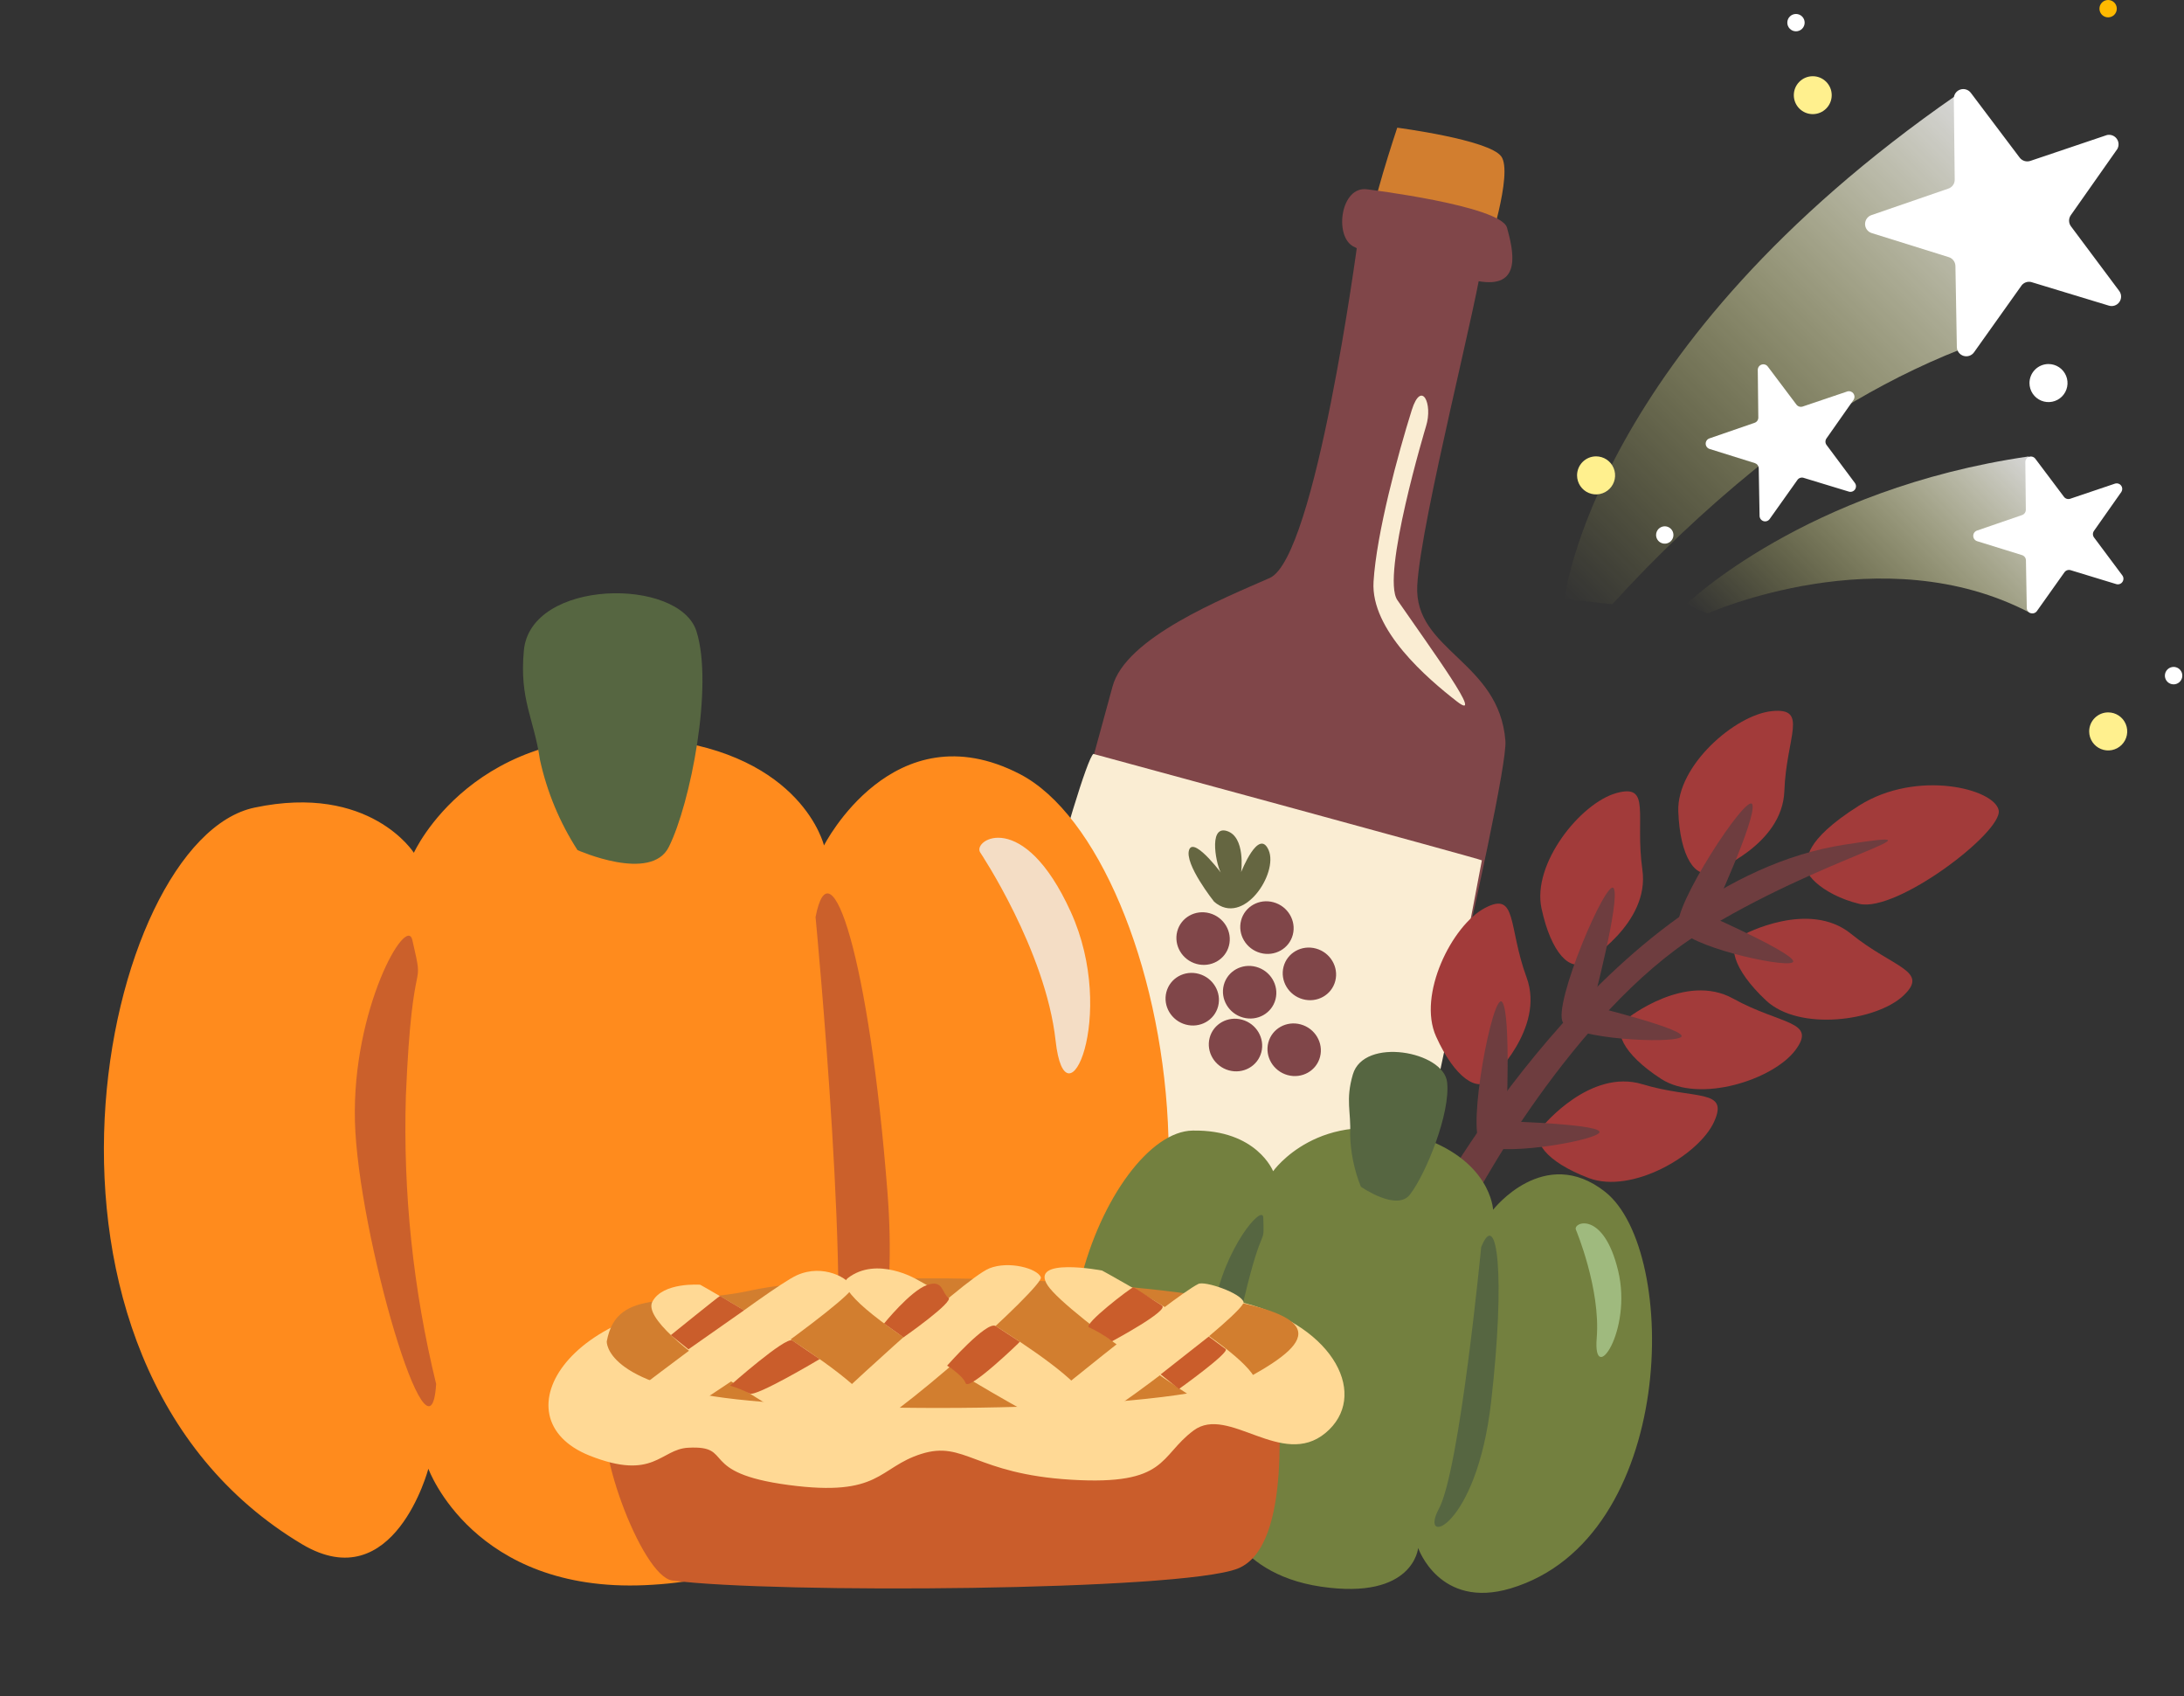 <svg width="416" height="323" viewBox="0 0 416 323" fill="none" xmlns="http://www.w3.org/2000/svg">
<rect x="0" y="0" width="416" height="323" fill="#333333" stroke="none"/>
<path opacity="0.8" d="M372.646 18.125C303.37 66.116 298 114.07 298 114.07L307.095 115.077C315.52 105.807 324.631 97.185 334.352 89.285C345.693 80.472 360.072 71.334 376.523 65.369L372.646 18.125Z" fill="url(#paint0_linear_433_232)"/>
<path d="M353.1 76.088L347.904 83.487C347.774 83.668 347.705 83.884 347.705 84.107C347.705 84.329 347.774 84.546 347.904 84.726L353.31 91.973C353.444 92.152 353.518 92.369 353.521 92.592C353.524 92.816 353.457 93.035 353.328 93.217C353.199 93.4 353.016 93.537 352.804 93.609C352.593 93.681 352.364 93.684 352.151 93.618L343.454 90.973C343.238 90.926 343.014 90.948 342.811 91.035C342.608 91.122 342.438 91.27 342.323 91.459L337.076 98.844C336.947 99.025 336.764 99.162 336.553 99.233C336.342 99.305 336.114 99.308 335.901 99.242C335.688 99.176 335.502 99.044 335.368 98.866C335.234 98.688 335.16 98.472 335.156 98.249L334.997 89.191C334.993 88.97 334.922 88.757 334.792 88.579C334.662 88.401 334.48 88.268 334.272 88.198L325.626 85.495C325.413 85.426 325.227 85.291 325.095 85.11C324.963 84.929 324.892 84.711 324.892 84.487C324.892 84.263 324.963 84.045 325.095 83.864C325.227 83.683 325.413 83.548 325.626 83.48L334.192 80.523C334.406 80.454 334.592 80.319 334.723 80.136C334.853 79.953 334.921 79.733 334.917 79.508L334.815 70.449C334.813 70.226 334.881 70.008 335.01 69.826C335.139 69.643 335.323 69.507 335.534 69.435C335.746 69.363 335.975 69.361 336.188 69.427C336.401 69.493 336.588 69.625 336.721 69.804L342.178 77.052C342.314 77.229 342.501 77.36 342.714 77.426C342.927 77.493 343.155 77.491 343.367 77.421L351.948 74.522C352.148 74.479 352.357 74.495 352.549 74.567C352.742 74.64 352.909 74.767 353.03 74.932C353.152 75.097 353.223 75.295 353.236 75.5C353.248 75.705 353.201 75.909 353.1 76.088Z" fill="white"/>
<path d="M403.3 28.377L394.449 40.966C394.228 41.273 394.11 41.642 394.11 42.02C394.11 42.398 394.228 42.767 394.449 43.074L403.658 55.404C403.886 55.709 404.012 56.077 404.017 56.457C404.023 56.838 403.908 57.21 403.688 57.52C403.469 57.831 403.157 58.065 402.796 58.187C402.436 58.31 402.046 58.316 401.683 58.203L386.869 53.703C386.502 53.623 386.119 53.659 385.773 53.807C385.428 53.956 385.138 54.208 384.943 54.529L376.005 67.093C375.786 67.402 375.474 67.634 375.114 67.756C374.755 67.877 374.366 67.883 374.003 67.77C373.641 67.658 373.323 67.435 373.095 67.132C372.867 66.829 372.741 66.461 372.734 66.082L372.462 50.669C372.457 50.295 372.335 49.932 372.114 49.629C371.893 49.327 371.583 49.1 371.228 48.98L356.5 44.381C356.137 44.264 355.82 44.036 355.595 43.728C355.371 43.42 355.25 43.048 355.25 42.667C355.25 42.286 355.371 41.915 355.595 41.607C355.82 41.299 356.137 41.07 356.5 40.953L371.092 35.923C371.456 35.806 371.773 35.575 371.996 35.264C372.218 34.953 372.334 34.578 372.327 34.196L372.154 18.784C372.149 18.404 372.265 18.032 372.485 17.722C372.705 17.412 373.018 17.179 373.378 17.058C373.739 16.936 374.128 16.931 374.491 17.044C374.855 17.157 375.173 17.382 375.4 17.686L384.696 30.016C384.926 30.319 385.245 30.541 385.608 30.654C385.971 30.767 386.36 30.764 386.721 30.645L401.337 25.713C401.679 25.639 402.035 25.666 402.362 25.79C402.689 25.913 402.974 26.129 403.181 26.41C403.389 26.692 403.51 27.027 403.531 27.376C403.552 27.725 403.472 28.072 403.3 28.377Z" fill="white"/>
<path opacity="0.8" d="M386.422 86.922C343.809 93.104 321.198 115.077 321.198 115.077L325.22 116.846C325.22 116.846 358.557 101.902 386.755 116.752L386.422 86.922Z" fill="url(#paint1_linear_433_232)"/>
<path d="M404.077 93.669L398.851 101.097C398.721 101.278 398.651 101.495 398.651 101.717C398.651 101.94 398.721 102.156 398.851 102.337L404.258 109.584C404.39 109.764 404.462 109.98 404.464 110.203C404.467 110.426 404.399 110.644 404.271 110.826C404.143 111.009 403.961 111.146 403.751 111.22C403.54 111.293 403.312 111.299 403.098 111.236L394.402 108.584C394.189 108.519 393.961 108.523 393.751 108.595C393.54 108.666 393.357 108.802 393.228 108.982L387.981 116.374C387.85 116.555 387.667 116.689 387.455 116.76C387.244 116.831 387.017 116.833 386.804 116.768C386.591 116.702 386.405 116.572 386.27 116.395C386.135 116.217 386.059 116.003 386.053 115.78L385.893 106.714C385.891 106.494 385.82 106.28 385.69 106.102C385.56 105.924 385.378 105.791 385.169 105.721L376.574 103.054C376.364 102.982 376.182 102.846 376.053 102.666C375.924 102.485 375.855 102.269 375.855 102.047C375.855 101.825 375.924 101.609 376.053 101.428C376.182 101.248 376.364 101.112 376.574 101.039L385.147 98.09C385.359 98.018 385.543 97.882 385.673 97.7C385.803 97.518 385.873 97.299 385.872 97.075L385.778 88.016C385.773 87.792 385.84 87.573 385.969 87.389C386.097 87.206 386.281 87.068 386.493 86.996C386.705 86.923 386.934 86.92 387.148 86.986C387.362 87.052 387.55 87.185 387.684 87.364L393.133 94.611C393.267 94.791 393.454 94.923 393.668 94.989C393.881 95.056 394.11 95.053 394.322 94.981L402.91 92.082C403.115 92.027 403.332 92.036 403.533 92.106C403.734 92.177 403.908 92.306 404.034 92.478C404.16 92.649 404.232 92.855 404.239 93.067C404.247 93.279 404.19 93.489 404.077 93.669Z" fill="white"/>
<path d="M386.567 72.95C386.567 73.666 386.779 74.367 387.178 74.963C387.576 75.559 388.142 76.023 388.804 76.297C389.466 76.572 390.194 76.644 390.897 76.504C391.6 76.364 392.246 76.019 392.753 75.512C393.259 75.005 393.605 74.36 393.744 73.657C393.884 72.954 393.812 72.225 393.538 71.563C393.264 70.901 392.8 70.335 392.204 69.937C391.608 69.539 390.907 69.326 390.19 69.326C389.229 69.326 388.308 69.708 387.628 70.388C386.949 71.067 386.567 71.989 386.567 72.95Z" fill="white"/>
<path d="M397.938 139.29C397.938 140.007 398.151 140.707 398.549 141.303C398.947 141.899 399.513 142.364 400.175 142.638C400.838 142.912 401.566 142.984 402.269 142.844C402.972 142.704 403.618 142.359 404.124 141.852C404.631 141.346 404.976 140.7 405.116 139.997C405.256 139.294 405.184 138.566 404.91 137.903C404.636 137.241 404.171 136.675 403.575 136.277C402.979 135.879 402.279 135.667 401.562 135.667C400.601 135.667 399.679 136.048 399 136.728C398.32 137.407 397.938 138.329 397.938 139.29Z" fill="#FFF08E"/>
<path d="M345.288 21.734C347.281 21.734 348.897 20.118 348.897 18.125C348.897 16.132 347.281 14.516 345.288 14.516C343.295 14.516 341.679 16.132 341.679 18.125C341.679 20.118 343.295 21.734 345.288 21.734Z" fill="#FFF08E"/>
<path d="M300.392 90.531C300.392 91.248 300.604 91.948 301.002 92.544C301.4 93.14 301.966 93.605 302.628 93.879C303.291 94.153 304.019 94.225 304.722 94.085C305.425 93.945 306.071 93.6 306.577 93.094C307.084 92.587 307.429 91.941 307.569 91.238C307.709 90.535 307.637 89.807 307.363 89.145C307.089 88.483 306.624 87.917 306.028 87.518C305.432 87.12 304.732 86.908 304.015 86.908C303.054 86.908 302.132 87.29 301.453 87.969C300.773 88.649 300.392 89.57 300.392 90.531Z" fill="#FFF08E"/>
<path d="M412.359 128.658C412.358 128.987 412.454 129.309 412.636 129.582C412.817 129.856 413.076 130.07 413.379 130.197C413.682 130.324 414.016 130.358 414.338 130.294C414.661 130.231 414.957 130.074 415.19 129.842C415.423 129.61 415.582 129.314 415.646 128.992C415.711 128.67 415.678 128.336 415.553 128.032C415.428 127.729 415.215 127.469 414.942 127.286C414.669 127.104 414.348 127.006 414.019 127.006C413.58 127.006 413.159 127.18 412.848 127.49C412.537 127.799 412.361 128.22 412.359 128.658Z" fill="white"/>
<path d="M315.444 101.887C315.445 102.214 315.543 102.533 315.726 102.803C315.908 103.074 316.167 103.285 316.469 103.409C316.771 103.533 317.103 103.564 317.423 103.5C317.743 103.435 318.037 103.277 318.267 103.046C318.497 102.815 318.654 102.52 318.717 102.2C318.78 101.879 318.747 101.548 318.622 101.246C318.497 100.945 318.285 100.687 318.013 100.506C317.742 100.325 317.423 100.228 317.096 100.228C316.879 100.228 316.663 100.271 316.462 100.354C316.261 100.438 316.079 100.56 315.925 100.714C315.772 100.869 315.65 101.052 315.568 101.253C315.485 101.454 315.443 101.67 315.444 101.887Z" fill="white"/>
<path d="M342.092 5.964C343.004 5.964 343.744 5.225 343.744 4.312C343.744 3.399 343.004 2.66 342.092 2.66C341.179 2.66 340.439 3.399 340.439 4.312C340.439 5.225 341.179 5.964 342.092 5.964Z" fill="white"/>
<path d="M401.547 3.305C402.459 3.305 403.199 2.565 403.199 1.652C403.199 0.74 402.459 0 401.547 0C400.634 0 399.895 0.74 399.895 1.652C399.895 2.565 400.634 3.305 401.547 3.305Z" fill="#FFB900"/>
<path d="M266.141 24.317C266.141 24.317 260.487 41.244 261.368 42.646C262.249 44.048 283.225 48.207 283.225 48.207C283.225 48.207 288.294 32.969 285.947 29.78C283.6 26.59 266.141 24.317 266.141 24.317Z" fill="#D27E2F"/>
<path d="M258.593 46.08C258.593 46.08 250.625 106.184 241.857 110.065C233.089 113.945 214.352 121.397 211.893 130.8C209.433 140.203 188.539 212.776 189.36 233.014C189.66 240.942 257.599 261.793 260.464 255.739C263.329 249.684 287.352 148.923 286.747 141.116C285.588 125.865 269.291 123.909 269.954 111.493C270.617 99.077 281.986 55.372 282.439 48.737C282.893 42.102 260.707 31.973 258.593 46.08Z" fill="#804649"/>
<path d="M208.259 143.572C208.259 143.572 282.307 163.67 282.262 163.842C282.217 164.015 271.209 223.343 268.035 228.271C264.862 233.2 192.776 208.44 191.276 207.102C189.777 205.763 205.914 145.399 208.259 143.572Z" fill="#FAEDD3"/>
<path d="M231.262 171.719C231.262 171.719 225.532 164.524 226.506 161.823C227.479 159.121 233.52 167.439 232.656 166.367C231.793 165.295 229.988 157.148 233.651 158.24C237.314 159.332 236.408 166.08 236.408 166.08C236.408 166.08 239.758 157.524 241.649 161.911C243.54 166.297 236.839 176.552 231.262 171.719Z" fill="#656641"/>
<path d="M227.903 183.565C230.624 184.315 233.392 182.764 234.085 180.1C234.779 177.436 233.136 174.667 230.415 173.917C227.694 173.166 224.926 174.718 224.233 177.382C223.539 180.046 225.182 182.814 227.903 183.565Z" fill="#804649"/>
<path d="M240.067 181.474C242.788 182.225 245.556 180.674 246.25 178.01C246.944 175.345 245.301 172.577 242.58 171.827C239.859 171.076 237.091 172.628 236.397 175.292C235.703 177.956 237.347 180.724 240.067 181.474Z" fill="#804649"/>
<path d="M236.77 193.78C239.491 194.53 242.259 192.979 242.953 190.315C243.647 187.651 242.004 184.883 239.283 184.132C236.562 183.382 233.794 184.933 233.1 187.597C232.406 190.261 234.05 193.029 236.77 193.78Z" fill="#804649"/>
<path d="M248.156 190.287C250.877 191.038 253.645 189.487 254.338 186.822C255.032 184.158 253.389 181.39 250.668 180.64C247.947 179.889 245.179 181.441 244.486 184.105C243.792 186.769 245.435 189.537 248.156 190.287Z" fill="#804649"/>
<path d="M245.253 204.736C247.974 205.486 250.742 203.935 251.436 201.271C252.13 198.607 250.487 195.839 247.766 195.088C245.045 194.338 242.277 195.889 241.583 198.553C240.889 201.217 242.533 203.985 245.253 204.736Z" fill="#804649"/>
<path d="M234.076 203.839C236.796 204.589 239.565 203.038 240.258 200.374C240.952 197.71 239.309 194.942 236.588 194.191C233.867 193.441 231.099 194.992 230.405 197.656C229.712 200.32 231.355 203.089 234.076 203.839Z" fill="#804649"/>
<path d="M225.837 195.109C228.558 195.86 231.326 194.309 232.02 191.645C232.713 188.98 231.07 186.212 228.349 185.462C225.628 184.711 222.86 186.263 222.167 188.927C221.473 191.591 223.116 194.359 225.837 195.109Z" fill="#804649"/>
<path d="M260.415 36.056C260.415 36.056 285.902 39.167 287.055 43.377C288.209 47.587 289.904 54.629 282.303 53.649C274.701 52.669 261.28 48.961 257.687 46.884C254.095 44.808 255.41 35.346 260.415 36.056Z" fill="#804649"/>
<path d="M271.625 81.171C271.625 81.171 263.018 109.71 266.164 114.28C272.675 123.705 283.056 137.899 277.48 133.561C271.904 129.224 261.064 120 261.627 110.781C262.19 101.561 266.297 86.399 268.908 78.091C270.742 72.271 272.982 76.858 271.625 81.171Z" fill="#FAEDD3"/>
<path d="M344.401 163.923C344.401 163.923 343.179 160.271 354.15 153.388C365.121 146.505 379.871 150.185 380.7 154.301C381.529 158.417 361.272 173.841 354.15 172.127C347.028 170.413 342.491 165.764 344.401 163.923Z" fill="#A23B3A"/>
<path d="M272.631 229.693C272.631 229.693 306.022 167.885 351.297 160.861C373.52 157.405 346.773 163.165 323.385 177.943C299.996 192.721 280.723 227.46 278.601 232.728C276.48 237.995 271.016 232.981 272.631 229.693Z" fill="#6E3D3F"/>
<path d="M332.094 177.999C332.094 177.999 344.526 171.299 352.575 177.831C360.624 184.363 367.648 184.854 362.507 189.645C357.365 194.435 342.728 196.472 336.379 190.516C330.029 184.559 328.709 179.446 332.094 177.999Z" fill="#A23B3A"/>
<path d="M326.263 165.974C326.263 165.974 339.496 161.03 339.875 150.663C340.254 140.296 344.553 134.733 337.529 135.421C330.505 136.11 319.366 145.816 319.675 154.512C319.984 163.207 322.99 167.576 326.263 165.974Z" fill="#A23B3A"/>
<path d="M325.927 174.543C325.927 174.543 343.542 182.368 341.379 183.309C339.216 184.25 321.193 180.12 319.732 176.622C318.271 173.125 332.88 150.691 333.779 153.205C334.678 155.72 325.927 174.543 325.927 174.543Z" fill="#6E3D3F"/>
<path d="M309.983 193.929C309.983 193.929 321.039 185.135 330.113 190.164C339.188 195.193 346.183 194.378 341.969 199.997C337.755 205.616 323.708 210.196 316.389 205.448C309.07 200.7 306.907 195.98 309.983 193.929Z" fill="#A23B3A"/>
<path d="M302.131 183.112C302.131 183.112 314.296 175.92 312.835 165.637C311.374 155.355 314.647 149.132 307.848 151.042C301.049 152.953 291.792 164.472 293.618 172.984C295.444 181.497 299.111 185.262 302.131 183.112Z" fill="#A23B3A"/>
<path d="M303.325 191.611C303.325 191.611 322.036 196.219 320.182 197.511C318.328 198.803 299.757 197.918 297.706 194.701C295.655 191.485 306.135 166.859 307.385 169.191C308.635 171.523 303.325 191.611 303.325 191.611Z" fill="#6E3D3F"/>
<path d="M293.927 214.396C293.927 214.396 302.889 203.467 312.821 206.473C322.752 209.479 329.411 207.217 326.489 213.637C323.567 220.057 310.77 227.446 302.608 224.341C294.447 221.237 291.342 217.051 293.927 214.396Z" fill="#A23B3A"/>
<path d="M283.982 205.476C283.982 205.476 294.363 195.882 290.781 186.147C287.199 176.412 289.054 169.627 282.817 172.928C276.58 176.229 269.963 189.434 273.531 197.371C277.099 205.307 281.524 208.201 283.982 205.476Z" fill="#A23B3A"/>
<path d="M286.919 213.539C286.919 213.539 306.192 214.101 304.576 215.772C302.961 217.444 284.685 220.464 282.016 217.781C279.347 215.098 284.348 188.801 286.104 190.796C287.86 192.791 286.919 213.539 286.919 213.539Z" fill="#6E3D3F"/>
<path d="M81.593 279.701C81.593 279.701 75.076 304.442 57.598 294.116C-1.558 258.89 19.349 159.831 48.51 153.794C70.458 149.157 78.833 162.403 78.833 162.403C78.833 162.403 90.28 136.962 125.501 140.735C152.851 143.679 156.949 161.006 156.949 161.006C156.949 161.006 170.141 134.979 194.229 147.397C223.848 162.696 241.91 261.746 188.133 289.868C165.099 301.9 153.694 282.13 153.694 282.13C153.694 282.13 155.656 300.407 122.913 301.873C90.17 303.34 81.593 279.701 81.593 279.701Z" fill="#FF8B1D"/>
<path d="M110.001 161.89C106.611 156.636 104.19 150.818 102.851 144.71C101.688 136.7 98.907 133.269 99.786 123.862C101.072 110.195 129.386 109.882 132.66 120.218C135.935 130.554 131.521 153.013 127.408 161.265C124.034 168.147 110.001 161.89 110.001 161.89Z" fill="#566641"/>
<path d="M155.344 174.647C155.344 174.647 162.8 252.541 158.219 267.279C153.638 282.016 172.52 271.858 169.046 227.11C165.572 182.361 158.179 159.904 155.344 174.647Z" fill="#CB602B"/>
<path d="M83.074 263.561C78.693 245.618 76.754 227.166 77.308 208.705C78.553 179.065 81.045 189.971 78.553 179.065C77.47 173.936 67.057 192.179 67.604 213.497C68.152 234.814 81.924 282.153 83.074 263.561Z" fill="#CB602B"/>
<path d="M186.697 162.322C186.697 162.322 199.172 180.963 201.068 198.195C202.965 215.427 212.954 193.409 203.947 173.631C194.939 153.852 185.195 159.929 186.697 162.322Z" fill="#F4DDC5"/>
<path d="M231.834 286.031C231.834 286.031 225.79 298.582 217.516 291.253C189.54 266.301 210.968 215.513 227.181 215.304C239.393 215.097 242.499 223.044 242.499 223.044C242.499 223.044 251.251 210.63 269.687 216.292C284.003 220.696 284.4 230.383 284.4 230.383C284.4 230.383 294.145 217.835 305.736 226.966C319.985 238.21 319.389 293.026 287.732 302.493C274.174 306.54 270.124 294.792 270.124 294.792C270.124 294.792 269.281 304.765 251.627 302.16C233.972 299.555 231.834 286.031 231.834 286.031Z" fill="#73803F"/>
<path d="M259.213 225.996C257.944 222.837 257.252 219.476 257.169 216.072C257.376 211.67 256.245 209.549 257.688 204.611C259.79 197.438 274.958 200.202 275.638 206.066C276.318 211.93 271.635 223.478 268.582 227.464C266.066 230.793 259.213 225.996 259.213 225.996Z" fill="#566641"/>
<path d="M282.13 237.507C282.13 237.507 278.053 279.917 274.079 287.321C270.105 294.724 281.25 291.249 284.024 266.969C286.799 242.689 285.171 229.92 282.13 237.507Z" fill="#566641"/>
<path d="M234.297 277.556C233.812 267.511 234.685 257.447 236.892 247.636C240.626 231.921 240.828 238.009 240.626 231.921C240.577 229.067 233.123 237.741 231.209 249.193C229.296 260.645 231.758 287.375 234.297 277.556Z" fill="#566641"/>
<path d="M300.166 234.165C300.166 234.165 304.905 245.42 304.135 254.828C303.365 264.235 310.984 253.5 308.216 241.995C305.448 230.49 299.61 232.73 300.166 234.165Z" fill="#9FBA7E"/>
<path d="M243.578 264.803C243.095 265.956 246.592 294.467 235.738 298.724C224.885 302.981 147.382 303.498 128.062 300.99C122.118 300.213 112.446 273.429 116.003 268.756C119.56 264.083 243.578 264.803 243.578 264.803Z" fill="#CA5D2B"/>
<path d="M142.063 247.652C142.063 247.652 219.872 243.599 237.143 248.171C254.414 252.742 260.784 265.979 252.481 272.886C244.178 279.792 233.99 267.498 227.366 272.407C220.743 277.317 222.481 282.903 204.056 281.795C185.631 280.688 183.743 274.27 175.485 276.88C167.226 279.489 167.783 285.144 150.193 282.799C132.603 280.453 140.081 275.228 131.107 275.703C125.771 275.951 124.585 282.09 112.264 277.188C94.379 270.004 108.489 246.809 142.063 247.652Z" fill="#FFD995"/>
<path d="M115.575 255.448C115.575 255.448 115.03 263.702 140.34 266.489C165.651 269.277 225.902 268.949 238.282 262.064C250.661 255.18 253.265 250.157 226.792 246.443C200.319 242.729 158.212 242.444 143.189 245.718C128.167 248.992 117.51 244.897 115.575 255.448Z" fill="#D27E2F"/>
<path d="M116.003 268.756C116.003 268.756 146.648 245.193 151.746 242.874C156.845 240.555 161.806 243.508 162.327 245.197C162.848 246.885 129.465 270.894 123.068 272.616C116.671 274.339 116.003 268.756 116.003 268.756Z" fill="#FFD995"/>
<path d="M155.887 269.515C155.887 269.515 183.255 243.659 188.442 241.544C192.16 240.047 197.664 241.572 198.259 243.262C198.854 244.952 169.349 271.653 162.933 273.376C156.518 275.098 155.887 269.515 155.887 269.515Z" fill="#FFD995"/>
<path d="M195.69 269.72C195.69 269.72 223.275 247.003 228.247 244.515C229.495 243.875 236.349 246.238 236.87 247.945C237.391 249.652 209.151 271.913 202.754 273.636C196.357 275.359 195.69 269.72 195.69 269.72Z" fill="#FFD995"/>
<path d="M133.376 244.664C133.376 244.664 168.748 264.43 166.109 269.36C163.469 274.29 159.877 273.06 158.206 273.655C156.534 274.25 121.194 253.766 124.257 247.903C126.23 244.104 133.376 244.664 133.376 244.664Z" fill="#FFD995"/>
<path d="M174.642 243.661C174.642 243.661 208.322 262.176 207.13 267.65C205.937 273.125 203.607 272.472 199.686 271.087C198 270.502 156.307 247.48 161.476 243.41C167.018 239.107 174.642 243.661 174.642 243.661Z" fill="#FFD995"/>
<path d="M209.905 241.953C209.905 241.953 240.523 258.547 239.35 264.003C238.176 269.459 237.048 269.604 235.626 270.647C234.204 271.69 203.253 250.33 199.576 244.818C195.9 239.307 209.905 241.953 209.905 241.953Z" fill="#FFD995"/>
<path d="M139.044 263.882C139.044 263.882 149.682 254.456 150.921 255.273L156.129 258.821C156.129 258.821 143.926 266.115 142.797 265.374C141.598 264.756 140.341 264.256 139.044 263.882Z" fill="#CA5D2B"/>
<path d="M180.399 260.076C180.399 260.076 187.94 251.513 189.637 252.523L194.246 255.526C194.338 255.527 184.53 264.951 183.95 263.427C183.371 261.904 180.399 260.076 180.399 260.076Z" fill="#CA5D2B"/>
<path d="M221.078 261.737L230.236 254.533C230.236 254.533 232.619 256.275 233.455 256.918C234.291 257.561 224.567 264.515 224.567 264.515L221.078 261.737Z" fill="#CA5D2B"/>
<path d="M131.133 256.962L141.734 249.527L137.137 246.802C137.008 246.799 127.772 254.26 127.772 254.26L131.133 256.962Z" fill="#CA5D2B"/>
<path d="M172.09 254.68C172.09 254.68 181.924 247.82 180.647 247.077C179.37 246.333 179.717 243.573 176.541 244.73C173.365 245.887 168.396 252.045 168.396 252.045L172.09 254.68Z" fill="#CA5D2B"/>
<path d="M211.807 255.436C211.807 255.436 222.84 249.541 221.326 248.626C219.812 247.712 216.189 245.208 215.858 245.165C215.527 245.122 206.055 252.357 207.467 252.79C209.016 253.493 210.473 254.382 211.807 255.436Z" fill="#CA5D2B"/>
<defs>
<linearGradient id="paint0_linear_433_232" x1="298.631" y1="114.7" x2="383.929" y2="29.409" gradientUnits="userSpaceOnUse">
<stop stop-color="#FFFF6B" stop-opacity="0"/>
<stop offset="1" stop-color="white"/>
</linearGradient>
<linearGradient id="paint1_linear_433_232" x1="338.018" y1="131.884" x2="384.704" y2="85.205" gradientUnits="userSpaceOnUse">
<stop stop-color="#FFFF6B" stop-opacity="0"/>
<stop offset="1" stop-color="white"/>
</linearGradient>
</defs>
</svg>
